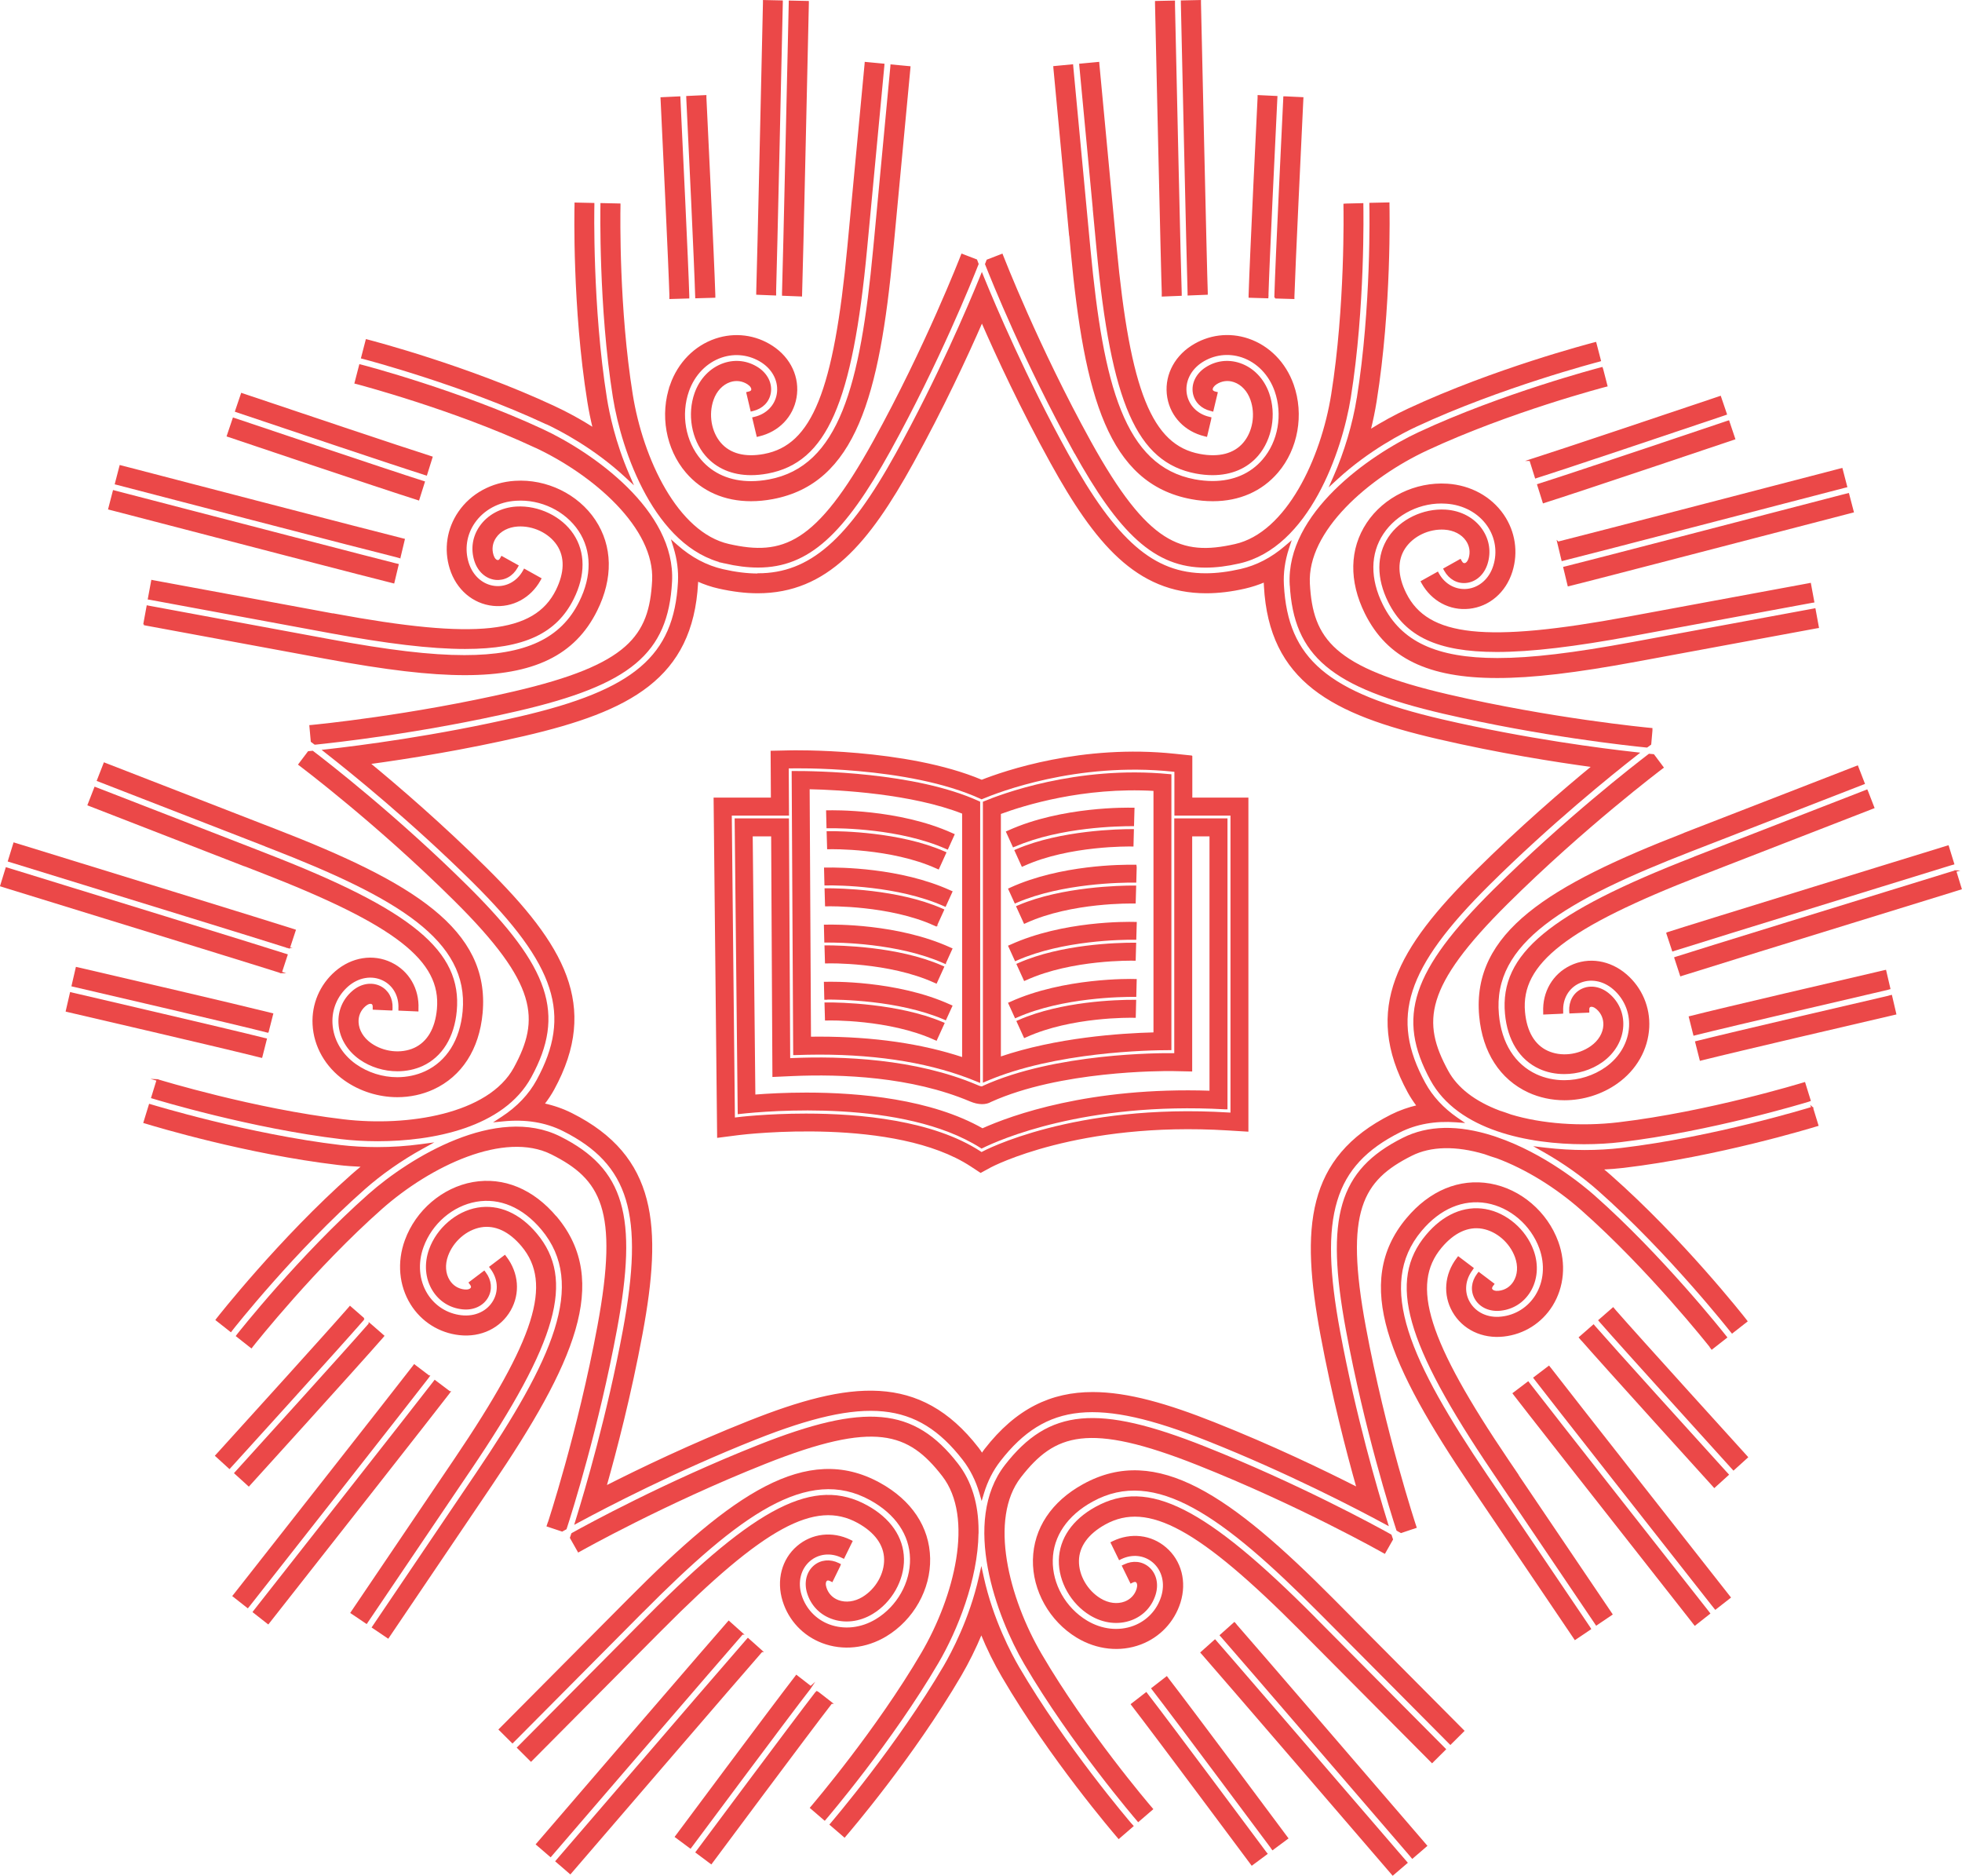 <?xml version="1.0" encoding="UTF-8"?> <svg xmlns="http://www.w3.org/2000/svg" id="Layer_2" data-name="Layer 2" viewBox="0 0 294.56 281.57"><defs><style> .cls-1 { fill: #eb4848; stroke: #eb4848; stroke-miterlimit: 10; stroke-width: .25px; } </style></defs><g id="_Школы" data-name="Школы"><g><path class="cls-1" d="m164.19,31.47l.55,5.82c2.18,23.21,6.06,32.02,14.82,33.67.86.16,1.69.24,2.48.24,2.79,0,5.14-.99,6.76-2.88,2.07-2.42,2.72-6.14,1.62-9.27-.76-2.15-2.32-3.76-4.29-4.43-1.75-.59-3.56-.36-5.09.64-1.37.9-2.07,2.32-1.83,3.72.23,1.29,1.19,2.26,2.59,2.59l.25.07.64-2.68-.24-.06c-.45-.11-.49-.32-.5-.38-.05-.29.19-.65.62-.94.82-.53,1.78-.66,2.71-.34,1.16.39,2.1,1.39,2.57,2.74.79,2.23.34,4.87-1.11,6.56-1.43,1.67-3.73,2.27-6.64,1.72-7.26-1.36-10.55-9.53-12.59-31.22l-.14-1.45c-.62-6.57-1.47-15.71-2.44-25.92l-.02-.25-2.76.26.02.25c.77,8.1,1.46,15.53,2.03,21.54Z"></path><path class="cls-1" d="m160.65,35.33l.22,2.34c2.04,21.76,5.64,34.82,17.98,37.13,1.1.21,2.19.31,3.24.31,3.95,0,7.3-1.47,9.68-4.25,2.99-3.49,3.91-8.64,2.33-13.1-1.16-3.28-3.61-5.77-6.71-6.82-2.86-.97-5.95-.58-8.48,1.07-2.7,1.76-4.05,4.69-3.54,7.65.49,2.83,2.61,5.02,5.51,5.71l.24.06.58-2.44.04-.25-.24-.06c-1.82-.43-3.13-1.77-3.44-3.51-.32-1.85.57-3.72,2.33-4.87,1.81-1.18,4.03-1.46,6.09-.77,2.3.78,4.12,2.65,5,5.13,1.25,3.56.54,7.64-1.83,10.39-1.84,2.15-4.47,3.28-7.61,3.28-.87,0-1.78-.09-2.7-.26-10.64-2-13.83-14.23-15.75-34.68l-.14-1.46c-.62-6.57-1.47-15.7-2.44-25.9l-.02-.25-2.73.26.02.25c.92,9.75,1.75,18.53,2.35,25.03Z"></path><path class="cls-1" d="m191.44,44.68l2.77.08v-.25c.14-4.56,1.05-23.5,1.32-29.2l.03-.6-2.52-.12h-.25s-.01.26-.01.26c-.12,2.49-1.19,24.49-1.33,29.57v.26Z"></path><path class="cls-1" d="m190.31,44.39c.13-4.61,1.04-23.58,1.32-29.29l.03-.57-2.73-.13v.25c-.02.24-1.19,24.25-1.35,29.67v.25s2.72.08,2.72.08l.02-.26Z"></path><path class="cls-1" d="m178.42,43.97v.26s2.78-.11,2.78-.11v-.25c-.12-2.74-1.01-43.14-1.02-43.49V.13s-2.77.06-2.77.06v.25c.01.38.9,40.83,1.01,43.53Z"></path><path class="cls-1" d="m174.54,44.14v.25s2.75-.11,2.75-.11v-.26c-.11-2.45-.8-33.69-1.01-43.21V.21s-2.75.06-2.75.06v.25c.04,1.67.9,40.84,1.02,43.62Z"></path><path class="cls-1" d="m114.76,68.26c-2.91.55-5.2-.05-6.64-1.72-1.45-1.69-1.9-4.33-1.11-6.56.47-1.35,1.41-2.34,2.57-2.74.93-.31,1.89-.19,2.71.34.44.29.67.65.62.94-.01.07-.05.28-.5.38l-.24.06.63,2.67.24-.06c1.38-.33,2.34-1.3,2.56-2.59.24-1.4-.46-2.82-1.83-3.72-1.54-1-3.35-1.23-5.09-.64-1.96.67-3.53,2.28-4.29,4.43-1.1,3.13-.46,6.85,1.61,9.27,1.62,1.89,3.97,2.88,6.76,2.88.79,0,1.62-.08,2.48-.24,8.76-1.64,12.64-10.45,14.82-33.67l.43-4.53c.58-6.22,1.33-14.14,2.15-22.83l.02-.25-2.72-.26-.02.25c-.94,9.98-1.78,18.93-2.4,25.47l-.18,1.9c-2.03,21.69-5.33,29.86-12.59,31.22Z"></path><path class="cls-1" d="m100.74,57.76c-1.58,4.46-.66,9.61,2.33,13.1,2.38,2.78,5.73,4.25,9.68,4.25,1.04,0,2.13-.1,3.24-.31,12.34-2.31,15.94-15.37,17.98-37.13l.14-1.45c.62-6.57,1.47-15.71,2.44-25.91l.02-.25-2.76-.26-.02.25c-.96,10.2-1.82,19.33-2.44,25.91l-.14,1.45c-1.92,20.46-5.11,32.69-15.75,34.68-.92.17-1.83.26-2.7.26-3.14,0-5.78-1.13-7.61-3.28-2.36-2.76-3.08-6.84-1.83-10.39.88-2.48,2.7-4.35,5-5.13,2.06-.69,4.27-.41,6.09.77,1.76,1.15,2.65,3.02,2.33,4.87-.3,1.73-1.61,3.07-3.43,3.5l-.24.06.64,2.69.24-.06c2.91-.69,5.02-2.88,5.51-5.71.52-2.96-.84-5.89-3.54-7.65-2.52-1.65-5.61-2.04-8.48-1.07-3.1,1.05-5.55,3.54-6.71,6.82Z"></path><path class="cls-1" d="m104.5,44.39h.25s-.25,0-.25,0v.26l2.77-.08v-.25c-.16-5.43-1.33-29.43-1.34-29.67v-.25s-2.78.13-2.78.13l.02.48c.28,5.71,1.19,24.72,1.32,29.38Z"></path><path class="cls-1" d="m100.62,44.51v.25s2.74-.08,2.74-.08v-.26c-.13-4.67-1.05-23.67-1.32-29.38l-.02-.45-2.73.13.03.6c.27,5.69,1.18,24.63,1.31,29.2Z"></path><path class="cls-1" d="m116.39,43.97c.11-2.76,1-43.16,1.01-43.53v-.25s-2.73-.06-2.73-.06v.25c-.01.37-.9,40.78-1.01,43.49v.25s2.74.11,2.74.11v-.26Z"></path><path class="cls-1" d="m120.3,44.14c.11-2.77.97-41.95,1.01-43.62v-.25s-2.77-.06-2.77-.06v.25c-.01.41-.9,40.76-1.01,43.56v.25s2.76.11,2.76.11v-.25Z"></path><path class="cls-1" d="m203.81,59.81c-.61,3.84-1.89,8.12-3.5,11.76l-.48,1.09.88-.81c4.76-4.37,9.91-7,11.9-7.92,12.65-5.89,27.23-9.7,27.39-9.74l.23-.07-.69-2.65-.24.06c-.6.16-14.89,3.88-27.84,9.91-1.98.92-3.93,1.99-5.81,3.17.37-1.47.67-2.93.9-4.36,2.27-14.16,1.94-28.87,1.93-29.49v-.25s-2.77.06-2.77.06v.25c.02.62.3,15.31-1.89,28.98Z"></path><path class="cls-1" d="m161.22,67.6c6.91,12.51,12.23,17.48,19.78,17.48,1.57,0,3.23-.21,5.03-.62,10.38-2.35,15.35-16.71,16.65-24.82,2.16-13.51,1.89-28.16,1.88-28.77v-.25s-2.49.06-2.49.06l-.25.02v.25c.02.61.26,15.15-1.84,28.27-1.54,9.64-6.75,20.81-14.54,22.57-8.13,1.84-13.2.04-21.79-15.5-7.85-14.22-13.07-27.69-13.13-27.83l-.09-.23-2.2.85-.22.57.04.09c.92,2.34,5.87,14.66,13.17,27.88Z"></path><path class="cls-1" d="m81.92,63.49c2.02.94,7.25,3.61,12.04,8.06l.87.81-.47-1.09c-2.11-4.87-3.01-9.26-3.36-11.45-2.2-13.75-1.9-28.83-1.89-28.98v-.25s-2.73-.06-2.73-.06v.25c-.02.62-.34,15.4,1.92,29.49.21,1.33.49,2.69.82,4.05-1.94-1.24-3.97-2.35-6.02-3.3-12.97-6.04-27.24-9.75-27.84-9.91l-.24-.06-.69,2.66.24.06c.6.16,14.88,3.93,27.35,9.74Z"></path><path class="cls-1" d="m193.76,87.76c.58,10.67,6.17,15.35,22.99,19.26,14.7,3.41,27.91,4.81,30.41,5.06h.1s.52-.38.52-.38l.18-2.05v-.25s-.23-.02-.23-.02c-.6-.06-14.81-1.42-30.34-5.03-17.29-4.01-20.41-8.4-20.86-16.73-.43-7.97,8.89-16.04,17.74-20.15,12.4-5.77,26.56-9.46,26.7-9.5l.24-.06-.63-2.44-.08-.24-.24.06c-.15.04-14.66,3.84-27.18,9.67-7.45,3.47-19.9,12.17-19.33,22.8Z"></path><path class="cls-1" d="m80.29,67.03c8.85,4.12,18.17,12.18,17.74,20.15-.45,8.32-3.57,12.71-20.86,16.73-15.55,3.61-29.75,4.97-30.35,5.03l-.25.02.21,2.32.49.37h.1c2.5-.26,15.73-1.66,30.41-5.06,16.82-3.91,22.41-8.58,22.99-19.26.58-10.63-11.88-19.33-19.33-22.8-12.38-5.76-26.56-9.51-27.16-9.66l-.24-.06-.69,2.67.24.06c.14.04,14.44,3.79,26.7,9.5Z"></path><path class="cls-1" d="m226.79,167.4c-.61-.22-1.16-.41-1.65-.56-3.79-1.43-6.43-3.47-7.84-6.07-3.99-7.32-3.64-12.69,8.96-25.19,11.61-11.52,23.07-20.14,23.18-20.23l.2-.15-1.4-1.87-.64-.06-.08.06c-2,1.53-12.53,9.68-23.22,20.28-12.26,12.16-14.55,19.08-9.44,28.47,4.1,7.52,14.72,9.55,22.96,9.55,2,0,3.87-.12,5.46-.31,13.47-1.59,27.6-5.87,28.22-6.06l.22-.08-.81-2.61-.24.07c-.14.04-14.23,4.36-27.71,5.95-5.61.66-11.51.23-16.19-1.19Z"></path><path class="cls-1" d="m113.8,86.21c-1.63,0-3.35-.21-5.28-.65-2.45-.56-4.77-1.78-6.88-3.64l-.66-.58.26.84c.53,1.74.76,3.48.67,5.19-.61,11.18-6.63,16.31-23.87,20.31-12.66,2.94-24.38,4.4-28.83,4.9l-.61.07.48.38c3.53,2.76,12.73,10.17,21.96,19.32,12.57,12.47,15,19.99,9.63,29.83-1.18,2.17-2.96,4.04-5.29,5.56l-.86.56,1.02-.1c3.37-.34,6.41.15,9.04,1.47,10.01,5.03,12.29,12.6,9.06,30-2.37,12.77-5.72,24.1-7.05,28.38l-.18.59.54-.29c3.94-2.13,14.42-7.6,26.49-12.39,16.45-6.53,24.32-5.75,31.19,3.1,1.12,1.44,1.97,3.13,2.52,5.01l.23.8.24-.8c.55-1.8,1.38-3.42,2.46-4.81,6.87-8.85,14.74-9.63,31.19-3.1,12.07,4.79,22.55,10.26,26.49,12.39l.54.29-.18-.59c-1.33-4.28-4.68-15.61-7.05-28.38-3.23-17.4-.94-24.97,9.06-30.01,2.47-1.24,5.32-1.75,8.47-1.52l.92.07-.76-.52c-2.14-1.48-3.78-3.25-4.89-5.29-5.36-9.83-2.93-17.36,9.63-29.83,9.22-9.15,18.43-16.56,21.96-19.32l.48-.38-.61-.07c-4.45-.49-16.18-1.96-28.83-4.9-17.24-4-23.27-9.13-23.87-20.31-.1-1.79.16-3.63.76-5.47l.28-.85-.68.58c-2.06,1.77-4.32,2.94-6.7,3.48-1.93.44-3.66.65-5.28.65-7.87,0-13.5-4.9-20.78-18.06-6.29-11.38-10.9-22.25-12.59-26.4l-.23-.57-.23.57c-1.69,4.15-6.3,15.03-12.59,26.4-7.18,13-13.01,18.06-20.78,18.06Zm76.06,1.08c0,.23,0,.46.02.68.77,14.24,10.12,19.16,26,22.84,9.09,2.11,17.56,3.45,23.23,4.22-4.42,3.63-10.91,9.22-17.54,15.8-11.57,11.48-16.94,20.58-10.11,33.1.37.68.82,1.36,1.36,2.08-1.38.32-2.7.79-3.92,1.4-12.74,6.41-13.51,16.94-10.53,32.97h0c1.71,9.18,3.86,17.47,5.42,22.98-5.11-2.6-12.83-6.31-21.5-9.75-6.97-2.77-12.96-4.53-18.24-4.53-6.19,0-11.42,2.43-16.14,8.51-.17.22-.33.46-.48.69-.19-.3-.39-.61-.62-.9-8.74-11.26-19.23-9.99-34.38-3.98-8.67,3.44-16.4,7.16-21.5,9.75,1.56-5.51,3.72-13.8,5.42-22.98,2.98-16.03,2.21-26.56-10.53-32.97-1.31-.66-2.72-1.15-4.21-1.47.59-.76,1.08-1.5,1.49-2.25,6.83-12.52,1.46-21.62-10.11-33.1-6.63-6.57-13.12-12.16-17.54-15.8,5.67-.77,14.14-2.11,23.23-4.22,15.88-3.69,25.23-8.61,26-22.85,0-.12.01-.25.01-.37,1.07.48,2.16.85,3.25,1.09,2.05.46,4,.7,5.81.7,10.41,0,16.62-7.45,23.26-19.47,4.51-8.17,8.12-15.94,10.41-21.19,2.29,5.25,5.89,13.02,10.41,21.19,6.64,12.02,12.85,19.47,23.26,19.47,1.81,0,3.77-.23,5.81-.7.99-.23,1.99-.55,2.96-.96Z"></path><path class="cls-1" d="m108.78,84.45c1.8.41,3.46.62,5.03.62,7.54,0,12.86-4.96,19.78-17.47,7.29-13.2,12.25-25.54,13.17-27.88l.04-.09-.22-.58-2.16-.83-.09.23c-.05.13-5.27,13.61-13.13,27.83-8.58,15.54-13.66,17.34-21.79,15.5-7.79-1.76-13-12.93-14.54-22.57-2.06-12.84-1.87-26.73-1.84-28.29v-.25s-2.76-.06-2.76-.06v.25c0,.15-.3,15.19,1.87,28.77,1.3,8.11,6.27,22.47,16.65,24.82Z"></path><path class="cls-1" d="m256.85,202.24l.15.2,2.17-1.7-.17-.21c-.2-.25-9.44-11.94-19.73-21.03-1.61-1.42-7.43-6.26-14.63-8.71l-.17-.06c-.1-.03-.19-.06-.3-.1-5.25-1.69-9.8-1.6-13.52.28-9.55,4.8-11.6,11.79-8.45,28.77,2.75,14.81,6.76,27.5,7.54,29.9l.03.09.57.32,2.21-.74-.08-.24c-.04-.13-4.56-13.78-7.54-29.83-3.24-17.45-.47-22.07,6.98-25.81,2.87-1.44,6.68-1.53,11-.24.6.22,1.22.43,1.85.62,4.34,1.62,8.85,4.39,12.72,7.81,10.04,8.87,19.01,20.19,19.39,20.67Z"></path><path class="cls-1" d="m156.28,248.35c-4.93-8.42-8.01-20.36-3.11-26.67,5.11-6.58,10.17-8.42,26.67-1.87,15.2,6.03,27.69,13.08,27.81,13.15l.22.12,1.14-2.01-.21-.62-.08-.05c-2.19-1.22-13.84-7.59-27.88-13.16-16.05-6.37-23.31-5.7-29.87,2.74-6.52,8.41-1.24,22.65,2.91,29.75,6.96,11.89,16.74,23.31,16.85,23.43l.16.19,2.09-1.8-.16-.19c-.4-.46-9.77-11.44-16.54-23.01Z"></path><path class="cls-1" d="m169.66,274.06h0l.19-.17c-.41-.47-10.02-11.74-16.95-23.59-1.13-1.94-3.92-7.14-5.33-13.56l-.24-1.1-.25,1.1c-1.42,6.33-4.17,11.44-5.28,13.35-7,11.96-16.85,23.47-16.95,23.59l-.16.19,2.1,1.81.16-.19c.41-.47,10.07-11.73,17.25-24,1.15-1.97,2.21-4.1,3.13-6.32.94,2.3,2.02,4.49,3.22,6.53,7.2,12.31,16.84,23.52,17.25,24l.16.19,2.08-1.8-.18-.2-.19.17Z"></path><path class="cls-1" d="m272.06,166.27l-.24.07c-.14.04-14.46,4.45-28.4,6.1-1.72.2-3.62.31-5.51.31s-3.93-.12-5.88-.35l-1.24-.15,1.08.61c2.9,1.65,5.79,3.69,8.13,5.77,10.48,9.26,19.79,21.07,19.89,21.2l.16.19,2.17-1.7-.15-.2c-.38-.49-9.55-12.13-20.22-21.55-.42-.37-.86-.75-1.33-1.13,1.21-.06,2.28-.15,3.23-.26,14.01-1.66,28.29-6.02,28.89-6.2l.24-.07-.74-2.41-.09-.24Z"></path><path class="cls-1" d="m82.28,228.8l-.08.24,2.19.73.56-.31.03-.09c.78-2.39,4.79-15.09,7.54-29.89,3.15-16.98,1.1-23.97-8.45-28.77-9.51-4.78-22.47,3.15-28.63,8.59-10.4,9.19-19.64,20.92-19.73,21.03l-.15.2,1.98,1.56.2.15.15-.2c.38-.48,9.4-11.84,19.39-20.67,7.31-6.46,18.43-11.78,25.57-8.19,7.45,3.74,10.22,8.36,6.98,25.81-3,16.14-7.5,29.7-7.54,29.83Z"></path><path class="cls-1" d="m54.46,175.03c-.56.45-1.09.9-1.59,1.34-10.77,9.52-20.13,21.43-20.22,21.55l-.15.2,2.15,1.69.15-.2c.09-.12,9.36-11.9,19.88-21.18,2.52-2.23,5.61-4.39,8.7-6.09l1.18-.65-1.34.18c-2.14.29-4.36.44-6.61.44-1.89,0-3.79-.11-5.51-.31-13.83-1.64-28.24-6.05-28.39-6.09l-.24-.07-.81,2.64.24.07c1.51.46,15.14,4.57,28.89,6.2,1.08.13,2.28.22,3.66.28Z"></path><path class="cls-1" d="m23.63,162.12l-.81,2.63.24.07c.59.18,14.68,4.45,28.18,6.05,1.6.19,3.46.31,5.46.31,8.24,0,18.86-2.02,22.96-9.55,5.12-9.39,2.82-16.3-9.44-28.47-10.7-10.62-21.22-18.76-23.22-20.28l-.08-.06-.6.06-1.41,1.87.2.15c.11.09,11.53,8.67,23.18,20.23,12.6,12.5,12.95,17.88,8.96,25.19-3.82,7.01-16,8.97-25.68,7.82-13.47-1.59-27.57-5.91-27.71-5.95l-.24-.07Z"></path><path class="cls-1" d="m146.79,230.15v-.36c0-4.04-1.04-7.41-3.07-10.02-6.55-8.44-13.81-9.11-29.87-2.74-14.04,5.57-25.69,11.94-27.88,13.16l-.08.05-.2.59,1.16,2.05.22-.12c.12-.07,12.65-7.13,27.81-13.15,16.5-6.55,21.56-4.71,26.67,1.87,4.9,6.31,1.82,18.24-3.11,26.67-6.77,11.56-16.15,22.55-16.54,23.02l-.16.19,2.07,1.78.16-.19c.1-.11,9.88-11.54,16.83-23.42,2.83-4.84,5.89-12.47,5.98-19.36Z"></path><path class="cls-1" d="m253.01,125.09c-20.38,7.91-31.95,14.94-30.81,27.44.49,5.37,3.09,9.4,7.31,11.35,1.63.75,3.49,1.15,5.36,1.15,2.82,0,5.61-.88,7.88-2.49,2.84-2.01,4.56-5.04,4.73-8.32.15-3.02-1.07-5.88-3.35-7.86h0c-2.43-2.11-5.63-2.62-8.33-1.31-2.59,1.25-4.12,3.88-3.99,6.86v.25s2.5-.11,2.5-.11l.25-.02v-.25c-.09-1.87.84-3.5,2.42-4.26,1.7-.82,3.74-.47,5.32.91,1.63,1.42,2.51,3.48,2.4,5.64-.12,2.42-1.42,4.69-3.57,6.21-1.81,1.28-4.04,1.99-6.28,1.99-1.48,0-2.94-.31-4.22-.9-3.29-1.52-5.33-4.75-5.72-9.1-.99-10.78,9.91-17.19,29.06-24.62l2.24-.87c6.08-2.36,14.28-5.54,23.39-9.09l.24-.09-.99-2.56-.23.09c-9.39,3.65-17.82,6.92-23.95,9.3l-1.67.65Z"></path><path class="cls-1" d="m254.41,128.71c-21.74,8.44-29.15,14.57-28.34,23.45.36,3.93,2.16,6.83,5.06,8.16,1.14.53,2.42.78,3.72.78,1.98,0,4-.6,5.64-1.76,1.86-1.32,2.99-3.26,3.09-5.33.09-1.84-.62-3.52-2.01-4.72-1.24-1.08-2.8-1.36-4.07-.74-1.18.57-1.85,1.76-1.79,3.21l.02.24,2.75-.12v-.25c-.03-.46.16-.55.22-.58.27-.13.68,0,1.07.34.74.64,1.11,1.53,1.07,2.51-.06,1.22-.76,2.39-1.93,3.22-1.93,1.37-4.58,1.66-6.61.72-2-.92-3.2-2.97-3.47-5.92-.67-7.35,6.28-12.75,26.59-20.64l3.47-1.35c5.93-2.3,13.65-5.3,22.16-8.61l.23-.09-.91-2.35-.1-.23-.23.09c-7.61,2.96-14.59,5.67-20.23,7.86l-5.39,2.09Z"></path><path class="cls-1" d="m283.4,148.45l.28-.07-.62-2.66-.48.11c-5.56,1.29-24.08,5.6-28.67,6.77l-.24.06.67,2.66.24-.06c4.95-1.25,26.39-6.23,28.82-6.8Z"></path><path class="cls-1" d="m283.68,149.56l.06.24h0l-.08-.24c-2.43.56-23.85,5.54-28.8,6.79l-.24.06.68,2.68.24-.06c4.63-1.17,24.63-5.83,28.6-6.75l.43-.1-.63-2.7-.26.06Z"></path><path class="cls-1" d="m250.29,140.08l.86,2.6.24-.08c1.1-.36,8.98-2.81,40.22-12.44l1.4-.43-.07-.24.08.24.25-.07-.81-2.63-.24.07c-.38.12-38.97,11.99-41.68,12.89l-.24.08Z"></path><path class="cls-1" d="m293.59,130.76l-1.08.33c-11.53,3.55-38.57,11.88-40.78,12.61l-.24.08.86,2.63.24-.08c1.5-.49,15.86-4.93,40.45-12.51l1.35-.42-.81-2.64Z"></path><path class="cls-1" d="m219.86,84.65c-.12.01-.3-.01-.51-.38l-.12-.22-2.41,1.35.12.22c.69,1.23,1.87,1.9,3.19,1.76,1.41-.15,2.59-1.21,3.08-2.77.55-1.76.27-3.56-.77-5.08-1.17-1.71-3.15-2.77-5.43-2.91-3.32-.2-6.72,1.44-8.47,4.08-1.77,2.67-1.77,6.08-.02,9.61,2.51,5.05,7.25,7.43,16.18,7.43,5.2,0,11.82-.81,20.26-2.37l3.34-.62c6.3-1.17,14.57-2.7,23.71-4.38l.25-.04-.5-2.7-.25.05c-10.85,2-20.47,3.78-27.03,5-21.42,3.97-30.18,3.03-33.47-3.58-1.32-2.65-1.37-5.02-.15-6.86,1.24-1.87,3.65-3.01,6.01-2.86,1.42.09,2.64.72,3.33,1.73.55.81.7,1.77.41,2.7-.15.5-.43.82-.73.85Z"></path><path class="cls-1" d="m217.26,72.73c-4.72-.3-9.42,1.98-11.97,5.82-2.57,3.87-2.66,8.67-.26,13.5,3.31,6.64,9.4,9.6,19.74,9.6,5.31,0,11.75-.76,20.9-2.45,6.56-1.22,16.19-3,27.03-5l.25-.04-.5-2.72-.26.05c-8.44,1.56-16.14,2.98-22.23,4.11l-4.8.89c-8.99,1.66-15.26,2.41-20.34,2.41-9.2,0-14.54-2.49-17.32-8.08-1.95-3.91-1.92-7.73.09-10.75,2.02-3.04,5.75-4.85,9.5-4.59,2.63.16,4.92,1.41,6.3,3.4,1.23,1.79,1.57,4,.92,6.07-.62,2.01-2.18,3.38-4.05,3.57-1.75.17-3.4-.72-4.31-2.34l-.12-.22-2.4,1.34.12.22c1.46,2.6,4.15,4.04,7,3.74,2.98-.31,5.43-2.41,6.39-5.49.9-2.88.43-5.96-1.28-8.45-1.86-2.7-4.92-4.37-8.39-4.59Z"></path><path class="cls-1" d="m229.74,69.07l.82,2.61.24-.08c4.41-1.39,22.38-7.44,27.79-9.26l.55-.19-.88-2.59-.62.21c-6.92,2.33-23.46,7.89-27.67,9.22l-.24.08Z"></path><path class="cls-1" d="m230.9,72.77l.83,2.64.24-.08c5.17-1.63,27.95-9.31,28.18-9.39l.24-.08-.88-2.62-.25.08c-.2.07-23.03,7.77-28.12,9.37l-.24.08Z"></path><path class="cls-1" d="m233.91,81.41l.64,2.67.24-.06c2.75-.66,41.78-10.83,42.15-10.92l-.06-.24h0l.07.24.25-.06-.69-2.65-.24.06c-.38.1-39.5,10.28-42.11,10.91l-.24.06Z"></path><path class="cls-1" d="m235.06,85.13l-.24.06.65,2.69.24-.06c1.6-.38,16.23-4.18,41.2-10.67l1.28-.33-.7-2.67-.81.2c-11.73,3.05-39.27,10.21-41.61,10.78Z"></path><path class="cls-1" d="m202.97,242.96l-2.81-2.83c-15.41-15.51-26.48-23.3-37.48-17.25-4.73,2.6-7.38,6.59-7.48,11.24-.09,4.6,2.47,9.15,6.52,11.6,2.98,1.8,6.45,2.17,9.52,1.01,2.82-1.07,4.96-3.33,5.87-6.21.96-3.08.15-6.2-2.13-8.15-2.18-1.88-5.21-2.22-7.89-.91l-.22.11,1.2,2.46.22-.11c1.68-.81,3.54-.61,4.87.53,1.43,1.23,1.92,3.23,1.29,5.24-.65,2.07-2.18,3.69-4.21,4.46-2.27.86-4.86.57-7.12-.79-3.23-1.95-5.27-5.55-5.19-9.19.07-3.62,2.22-6.78,6.05-8.88,9.48-5.22,19.72,2.2,34.2,16.78l.63.63c4.68,4.71,11.31,11.39,18.76,18.88l.18.18,1.96-1.95-.18-.18c-6.35-6.38-12.11-12.18-16.57-16.67Z"></path><path class="cls-1" d="m197.38,242.87c-16.43-16.54-25.02-20.88-32.83-16.58-3.46,1.9-5.39,4.71-5.46,7.91-.06,3.18,1.8,6.47,4.64,8.18,1.95,1.18,4.18,1.43,6.12.7,1.72-.65,2.97-1.98,3.52-3.73.49-1.56.13-3.11-.95-4.03-.99-.85-2.34-.99-3.62-.37l-.23.11,1.22,2.49.22-.11c.42-.2.58-.07.63-.02.23.19.27.62.12,1.12-.29.93-.96,1.63-1.87,1.98-1.15.43-2.5.26-3.72-.48-2.02-1.22-3.35-3.54-3.31-5.77.04-2.2,1.44-4.12,4.03-5.55,6.47-3.56,14.2.65,29.55,16.11l4.7,4.73c4.15,4.18,9.19,9.26,14.68,14.77l.18.18,1.95-1.94-.19-.19c-7.78-7.82-14.67-14.76-19.38-19.5Z"></path><path class="cls-1" d="m175.31,251.96l-.15-.2-2.18,1.69.15.2c3.27,4.22,17.63,23.52,17.78,23.71l.2-.15-.2.16.15.21,2.22-1.65-.15-.2c-.14-.19-14.52-19.51-17.82-23.76Z"></path><path class="cls-1" d="m172.23,254.35l-.15-.2-2.17,1.68.15.2c3.21,4.14,17.6,23.48,17.74,23.66l.15.2,2.21-1.64-.17-.21c-.23-.31-14.52-19.51-17.76-23.69Z"></path><path class="cls-1" d="m185.49,243.82l-.17-.19-2.06,1.84.17.19c1.92,2.15,28.18,32.69,28.44,32.99l.19-.16h0s-.18.18-.18.18l.16.19,2.09-1.8-.48-.56c-6.2-7.2-26.54-30.85-28.17-32.67Z"></path><path class="cls-1" d="m182.58,246.42l-.17-.19-2.05,1.83.17.19c1.78,2,28.16,32.66,28.41,32.95l.16.19,2.09-1.79-1.47-1.7c-16.92-19.66-26.05-30.25-27.14-31.47Z"></path><path class="cls-1" d="m224.58,223.54l-1.39-2.05c-11.51-17.02-16.82-28.49-9.87-36.79,2.8-3.35,6.31-4.84,9.89-4.22,3.58.63,6.72,3.33,8.01,6.87.9,2.47.68,5.07-.6,7.13-1.15,1.84-3.04,3.04-5.19,3.27-2.08.25-3.96-.63-4.89-2.28-.87-1.53-.7-3.4.44-4.9l.13-.2-2.17-1.64-.15.2c-1.81,2.38-2.05,5.41-.63,7.91,1.48,2.61,4.38,4.02,7.59,3.66,3-.33,5.63-1.99,7.23-4.55,1.73-2.78,2.04-6.26.85-9.53-1.62-4.45-5.59-7.84-10.12-8.64-4.59-.8-9.02,1.04-12.47,5.17-8.06,9.63-2.55,21.99,9.7,40.1l1.38,2.05c3.65,5.39,8.56,12.66,14.01,20.72l.14.21,2.27-1.53-.14-.23c-5.45-8.07-10.36-15.33-14.01-20.73Z"></path><path class="cls-1" d="m227.83,221.36l-1.39-2.05c-12.21-18.04-14.85-26.44-10.11-32.1,1.9-2.27,4.06-3.27,6.22-2.89,2.2.39,4.22,2.14,5.02,4.36.49,1.34.4,2.71-.25,3.75-.52.83-1.33,1.35-2.31,1.45-.51.06-.93-.07-1.08-.33-.04-.06-.14-.24.14-.61l.15-.2-2.21-1.67-.15.2c-.86,1.14-.99,2.5-.34,3.64.7,1.24,2.15,1.89,3.77,1.71,1.83-.2,3.37-1.18,4.34-2.74,1.09-1.76,1.28-4,.5-6.14-1.13-3.12-4-5.58-7.13-6.13-3.15-.55-6.28.81-8.81,3.83-5.73,6.84-3.12,16.11,9.94,35.42l1.38,2.05c3.65,5.39,8.56,12.66,14.02,20.74l.14.21,2.29-1.55-.14-.21c-5.45-8.07-10.36-15.33-14.01-20.73Z"></path><path class="cls-1" d="m237.33,200.94c3.53,4.05,19.72,21.89,19.88,22.07l.17.19,2.04-1.85-.46-.5c-4.9-5.4-16.62-18.34-19.56-21.71l-.16-.19-2.07,1.81.16.19Z"></path><path class="cls-1" d="m242.34,196.57l-.16-.19-2.08,1.81.16.19c3.49,4,19.68,21.84,19.82,22l.18-.17h0l-.17.18.17.19,2.04-1.85-.17-.19c-.16-.18-16.31-17.97-19.8-21.97Z"></path><path class="cls-1" d="m232.69,205.35l-.15-.2-2.2,1.67.15.2c1.49,1.97,20.7,26.41,26.56,33.85l.49.61,2.17-1.7-.16-.2c-.24-.31-25.21-32.06-26.85-34.23Z"></path><path class="cls-1" d="m256.46,241.97c-.25-.31-25.13-31.95-26.89-34.27l-.15-.2-2.19,1.66.15.2c.99,1.31,10.31,13.19,26.25,33.46l.83,1.06,2.16-1.7-.15-.2h-.01Z"></path><path class="cls-1" d="m99.28,244.61c15.35-15.46,23.08-19.67,29.55-16.11,2.59,1.43,3.99,3.35,4.03,5.55.04,2.23-1.29,4.55-3.31,5.77-1.22.74-2.58.91-3.73.48-.92-.35-1.58-1.05-1.87-1.98-.16-.5-.11-.92.11-1.12.05-.04.21-.18.63.02l.22.11,1.1-2.25.09-.23-.22-.11c-1.28-.63-2.64-.49-3.63.36-1.07.92-1.44,2.47-.95,4.03.55,1.75,1.8,3.08,3.53,3.73,1.94.73,4.17.48,6.12-.7,2.84-1.71,4.7-5,4.64-8.18-.06-3.2-2-6.01-5.46-7.91-7.81-4.3-16.4.04-32.83,16.58l-3.87,3.9c-4.3,4.32-9.65,9.72-15.5,15.6l-.18.18,1.97,1.96.18-.18c7.41-7.45,14.01-14.1,18.69-18.81l.69-.69Z"></path><path class="cls-1" d="m96.5,241.86c14.48-14.58,24.72-22,34.2-16.78,3.83,2.11,5.98,5.26,6.05,8.88.07,3.63-1.97,7.24-5.19,9.19-2.25,1.36-4.85,1.64-7.12.79-2.03-.77-3.56-2.4-4.21-4.46-.63-2.01-.13-4.02,1.29-5.24,1.33-1.14,3.2-1.35,4.9-.52l.23.11,1.21-2.47-.22-.11c-2.68-1.31-5.71-.96-7.89.91-2.28,1.95-3.09,5.08-2.13,8.15.9,2.88,3.04,5.14,5.86,6.21,3.06,1.16,6.53.8,9.52-1,4.06-2.45,6.62-7,6.52-11.6-.09-4.65-2.75-8.64-7.48-11.24-11-6.05-22.07,1.74-37.48,17.25l-3.38,3.4c-4.38,4.41-9.92,9.98-16,16.1l-.18.18,1.94,1.93.18-.18c6.49-6.53,12.37-12.44,16.87-16.98l2.5-2.52Z"></path><path class="cls-1" d="m121.72,253.22l-2.15-1.67-.15.2c-3.31,4.27-17.68,23.57-17.82,23.76l-.15.2,2.2,1.63.15-.2c.14-.18,14.52-19.52,17.79-23.72l.14-.21Z"></path><path class="cls-1" d="m124.82,255.63l-1.99-1.55-.2-.11-.16.16c-3.28,4.23-17.63,23.52-17.77,23.7l-.15.2,2.22,1.66.15-.2c.13-.18,14.52-19.51,17.74-23.66l.15-.2Z"></path><path class="cls-1" d="m111.44,245.24l-2.03-1.82-.17.19c-1.63,1.82-21.97,25.46-28.16,32.66l-.49.57,2.07,1.78.16-.19c.26-.3,26.59-30.91,28.45-33l.16-.19Z"></path><path class="cls-1" d="m114.36,247.86l-2.07-1.85-.17.19c-1.03,1.16-10.06,11.62-26.82,31.11-.98,1.14-1.57,1.83-1.62,1.88l-.16.19,2.1,1.81.16-.19c.26-.3,26.62-30.94,28.41-32.95l.17-.19Z"></path><path class="cls-1" d="m70.55,220.64c13.06-19.31,15.67-28.58,9.94-35.41-2.53-3.02-5.66-4.38-8.81-3.83-3.13.55-6,3.02-7.13,6.13-.78,2.14-.6,4.38.5,6.14.97,1.56,2.52,2.54,4.34,2.74,1.62.19,3.07-.46,3.78-1.71.64-1.14.52-2.49-.33-3.62l-.15-.2-2.19,1.66.15.2c.28.37.18.55.14.61-.15.26-.56.39-1.08.33-.97-.11-1.79-.62-2.31-1.46-.65-1.04-.74-2.4-.25-3.75.81-2.22,2.83-3.97,5.03-4.36,2.17-.38,4.32.62,6.22,2.89,4.74,5.66,2.09,14.06-10.11,32.1l-1.8,2.66c-3.6,5.33-8.35,12.35-13.6,20.11l-.14.21,2.27,1.53.14-.21c4.9-7.25,9.37-13.86,12.87-19.04l2.53-3.74Z"></path><path class="cls-1" d="m83.49,182.73c-3.46-4.13-7.89-5.97-12.47-5.17-4.53.8-8.5,4.19-10.12,8.64-1.19,3.27-.88,6.75.85,9.53,1.59,2.56,4.23,4.23,7.23,4.56,3.2.36,6.11-1.05,7.59-3.66,1.42-2.5,1.18-5.53-.63-7.91l-.15-.2-2.2,1.67.15.2c1.12,1.49,1.28,3.35.42,4.88-.93,1.65-2.81,2.52-4.9,2.28-2.15-.24-4.04-1.43-5.19-3.27-1.28-2.06-1.5-4.66-.6-7.14,1.29-3.54,4.43-6.24,8.01-6.87,3.57-.63,7.08.87,9.89,4.22,6.95,8.3,1.64,19.77-9.87,36.79l-2.53,3.74c-3.5,5.18-7.97,11.78-12.87,19.03l-.14.21,2.3,1.55.14-.21c5.41-8,10.29-15.22,13.93-20.6l1.47-2.18c12.25-18.11,17.76-30.47,9.7-40.1Z"></path><path class="cls-1" d="m54.6,197.96l-2.05-1.79-.16.19c-3.05,3.5-15.81,17.58-19.65,21.81l-.31.34,2.02,1.84.17-.19c.16-.17,16.34-18,19.83-22.01l.16-.2Z"></path><path class="cls-1" d="m55.47,198.72l-.16.19c-3.17,3.64-16.99,18.88-19.73,21.9l-.28.31,2.05,1.86.17-.19c.16-.18,16.31-17.97,19.88-22.07l.16-.19-1.9-1.66-.19-.16Z"></path><path class="cls-1" d="m64.37,206.58l-2.17-1.65-.15.2c-1.66,2.19-26.62,33.93-26.85,34.23l-.16.2,2.15,1.69.22-.27c2.58-3.28,25.26-32.12,26.82-34.19l.15-.21Z"></path><path class="cls-1" d="m67.49,208.95l-2.21-1.67-.15.2c-1.67,2.21-26.65,33.96-26.9,34.28l-.15.2,2.18,1.71.44-.56c5.88-7.47,25.17-32.01,26.64-33.96l.15-.2Z"></path><path class="cls-1" d="m36.65,129.88l2.48.96c20.31,7.88,27.27,13.28,26.59,20.64-.27,2.95-1.47,4.99-3.47,5.92-2.03.93-4.68.64-6.61-.72-1.17-.83-1.87-2-1.93-3.22-.05-.98.33-1.87,1.07-2.51.39-.34.8-.48,1.07-.34.06.03.25.12.23.58v.25s2.47.11,2.47.11h.25s.01-.25.01-.25c.06-1.42-.61-2.61-1.79-3.19-1.28-.61-2.84-.33-4.07.75-1.39,1.21-2.1,2.88-2.01,4.73.1,2.07,1.23,4.01,3.09,5.33,1.64,1.16,3.66,1.76,5.64,1.76,1.29,0,2.57-.26,3.72-.78,2.9-1.34,4.7-4.24,5.06-8.16.81-8.88-6.6-15.02-28.34-23.46l-.94-.37c-6.18-2.4-14.9-5.78-24.67-9.58l-.23-.09-1,2.57.23.09c8.99,3.49,17.09,6.64,23.14,8.99Z"></path><path class="cls-1" d="m39.87,126.95l.65.25c19.15,7.43,30.05,13.85,29.06,24.62-.4,4.35-2.43,7.58-5.72,9.1-1.28.59-2.74.9-4.22.9-2.24,0-4.47-.71-6.28-1.99-2.15-1.52-3.45-3.78-3.57-6.21-.11-2.17.77-4.22,2.4-5.65,1.59-1.38,3.63-1.73,5.32-.91,1.58.76,2.51,2.4,2.43,4.28v.24l2.76.12v-.25c.14-2.98-1.39-5.61-3.98-6.86-2.7-1.31-5.89-.8-8.32,1.31-2.28,1.98-3.5,4.84-3.35,7.86.16,3.27,1.89,6.31,4.73,8.32,2.26,1.6,5.06,2.49,7.88,2.49,1.88,0,3.73-.4,5.36-1.15,4.22-1.94,6.82-5.97,7.31-11.35,1.15-12.51-10.43-19.53-30.81-27.44l-2.48-.96c-6.05-2.35-14.16-5.49-23.14-8.99l-.23-.09-1,2.56.23.09c9.92,3.86,18.76,7.29,24.95,9.69Z"></path><path class="cls-1" d="m40.21,154.88l.68-2.67-.24-.06c-4.59-1.16-23.1-5.47-28.67-6.76l-.49-.11-.62,2.68.4.09c3.97.92,24,5.58,28.68,6.77l.06-.24-.05.25.24.06Z"></path><path class="cls-1" d="m39.26,158.66l.68-2.68-.27-.06c-5.16-1.31-28.58-6.74-28.81-6.8l-.24-.06-.62,2.69.24.06c.23.05,23.71,5.5,28.78,6.79l.24.06Z"></path><path class="cls-1" d="m43.16,142.17l.08-.24h0l-.06.24.24.08.86-2.61-.24-.08c-2.34-.77-32.23-9.98-41.33-12.78l-.59-.18-.81,2.63.65.2c9.08,2.8,38.89,11.98,41.2,12.74Z"></path><path class="cls-1" d="m42.2,145.96l.86-2.62-.24-.08h-.02c-2.14-.71-29.2-9.05-40.73-12.6l-1.11-.34-.81,2.63,1.35.42c24.59,7.57,38.96,12.02,40.46,12.51l.24.08Z"></path><path class="cls-1" d="m21.62,93.72l.25.05c9.13,1.68,17.39,3.21,23.7,4.38l3.34.62c9.15,1.69,15.59,2.45,20.9,2.45,10.34,0,16.43-2.96,19.73-9.6,2.4-4.83,2.31-9.62-.26-13.5-2.55-3.84-7.25-6.13-11.97-5.82-3.48.22-6.54,1.89-8.39,4.59-1.71,2.49-2.18,5.56-1.28,8.44.96,3.08,3.41,5.18,6.39,5.49,2.86.29,5.54-1.14,7-3.74l.12-.22-2.42-1.35-.12.22c-.91,1.63-2.56,2.53-4.31,2.35-1.87-.2-3.42-1.56-4.05-3.57-.65-2.07-.31-4.28.92-6.07,1.38-2,3.67-3.24,6.3-3.4,3.77-.24,7.48,1.56,9.5,4.59,2,3.02,2.04,6.84.09,10.75-2.78,5.59-8.13,8.08-17.33,8.08-5.07,0-11.35-.74-20.34-2.41-6.56-1.22-16.18-3-27.01-5l-.25-.05-.5,2.72Z"></path><path class="cls-1" d="m50.1,92.23l-3.33-.62c-6.3-1.17-14.57-2.7-23.7-4.38l-.25-.05-.5,2.7.25.04c10.84,2,20.46,3.78,27.02,5,8.43,1.56,15.05,2.37,20.25,2.37,8.93,0,13.67-2.39,16.18-7.43,1.76-3.53,1.75-6.94-.02-9.61-1.75-2.64-5.16-4.28-8.47-4.09-2.27.14-4.25,1.21-5.43,2.91-1.05,1.52-1.32,3.32-.77,5.08.49,1.56,1.67,2.63,3.08,2.77,1.3.13,2.5-.53,3.19-1.77l.12-.22-2.39-1.33-.12.22c-.2.36-.37.39-.51.37-.3-.03-.58-.36-.73-.85-.29-.93-.15-1.89.41-2.7.69-1.01,1.91-1.64,3.33-1.73,2.36-.15,4.77,1,6.01,2.86,1.22,1.84,1.16,4.21-.15,6.86-3.29,6.61-12.05,7.55-33.47,3.58Z"></path><path class="cls-1" d="m63.74,71.17l.26.08.82-2.62-.24-.08c-4.21-1.33-20.75-6.89-27.67-9.22l-.62-.21-.88,2.6.68.23c6.91,2.33,23.44,7.89,27.65,9.21Z"></path><path class="cls-1" d="m62.59,74.9l.24.08.83-2.63-.24-.08h-.02c-5.02-1.59-27.88-9.3-28.11-9.37l-.24-.08-.88,2.61.24.08c.23.08,23.03,7.77,28.18,9.39Z"></path><path class="cls-1" d="m59.75,83.58l.06-.24-.05.25.25.07.64-2.68-.24-.06c-2.64-.63-41.74-10.81-42.11-10.91l-.24-.06-.69,2.66.24.06c.37.1,39.51,10.29,42.15,10.92Z"></path><path class="cls-1" d="m58.85,87.38l.24.06.64-2.68-.24-.06h-.02c-2.14-.52-26.74-6.92-41.22-10.68l-1.19-.31-.69,2.67,1.09.28c14.52,3.78,39.21,10.2,41.39,10.72Z"></path><path class="cls-1" d="m119.46,158.25c1.17-.04,2.36-.07,3.54-.07,9.25,0,17.21,1.36,23.68,4.05l.35.14v-41.95l-.15-.07c-9.53-4.34-24.7-4.5-27.65-4.49h-.25s.23,42.39.23,42.39h.26Zm1.97-39.91c4.61.1,15.48.68,23.14,3.7v36.8c-6.18-2.06-13.44-3.11-21.59-3.11-.46,0-.91,0-1.35.01l-.2-37.41Z"></path><path class="cls-1" d="m175.48,157.51h.26v-41.17l-.23-.02c-13.94-1.34-25.49,3.14-27.67,4.05l-.15.06v41.9l.35-.15c10.34-4.44,24.67-4.67,27.43-4.67Zm-25.34,1.24v-36.66c3.54-1.31,12.5-4.11,23.16-3.49v36.49c-5.14.13-14.71.78-23.16,3.66Z"></path><path class="cls-1" d="m178.87,113.53l-2.49-.26c-13.93-1.48-25.59,2.57-28.99,3.91-11.36-4.8-28.65-4.43-28.83-4.42l-2.74.06.04,7.03h-8.6l.53,50.81,3.11-.4c.95-.12,23.49-2.77,34.93,4.74l1.4.92,1.47-.8c.13-.07,13.12-6.95,35.64-5.56l2.96.18v-49.89s-8.42,0-8.42,0v-6.31Zm-31.53,59.53l-.17-.11c-7.12-4.67-18.09-5.67-26.16-5.67-5.95,0-10.32.54-10.42.56l-.38.05-.47-45.59h8.59l-.04-7.08h.34c.18-.02,17.77-.42,28.64,4.58l.1.05.1-.04c2.25-.95,14.18-5.63,28.66-4.1l.31.03v6.56h8.42v44.84s-.37-.02-.37-.02c-23.3-1.44-36.83,5.78-36.96,5.86l-.18.1Z"></path><path class="cls-1" d="m183.9,166.39h.26s0-43.42,0-43.42h-7.74v35.24h-.39c-1.77-.02-17.58-.04-28.42,4.9l-.06.04c-.16.13-.51-.02-.91-.19-9.24-3.92-20.21-4.34-27.78-4.01l-.35.02-.19-36h-7.9l.46,44.14.27-.03c3.99-.44,24.48-2.26,36.1,5.11l.12.08.13-.06c2.38-1.18,15.34-6.98,36.4-5.82Zm-71-40.97h3l.19,36.11,2.89-.13c7.31-.32,17.89.08,26.71,3.82,1.22.51,2.3.52,3.07.06,10.35-4.67,25.54-4.65,27.26-4.63l2.84.06v-35.29h2.85v38.43c-18.13-.6-29.88,3.7-34.21,5.65-7.73-4.4-18.45-5.37-26.44-5.37-3.12,0-5.83.15-7.78.3l-.4-39.01Z"></path><path class="cls-1" d="m124.46,124.2c1.72-.02,10.65.06,17.54,3.08l.23.1.95-2.1-.23-.1c-8.05-3.66-18.12-3.43-18.55-3.42h-.25s.06,2.44.06,2.44h.25Z"></path><path class="cls-1" d="m124.49,124.89h-.26s.07,2.46.07,2.46h.25c.09-.01,9.27-.19,16.09,2.91l.23.1,1.07-2.36-.23-.1c-6.6-2.89-15.53-3.03-17.22-3.01Z"></path><path class="cls-1" d="m124.14,132.78c1.71-.02,10.64.06,17.53,3.09l.23.1.96-2.11-.23-.1c-7.5-3.41-16.74-3.44-18.54-3.41h-.25s.06,2.44.06,2.44h.25Z"></path><path class="cls-1" d="m140.32,138.83l.23.1,1.07-2.35-.23-.1c-6.62-2.9-15.52-3.02-17.21-3.02h-.26s.07,2.46.07,2.46h.25c.09-.01,9.3-.18,16.09,2.91Z"></path><path class="cls-1" d="m141.89,144.54l.96-2.11-.23-.1c-7.82-3.56-17.48-3.44-18.55-3.41h-.25s.06,2.44.06,2.44h.25c1.73-.02,10.67.07,17.53,3.09l.23.1Z"></path><path class="cls-1" d="m123.91,142.03l.07,2.46h.25c.09-.02,9.23-.21,16.09,2.91l.23.1,1.07-2.35-.23-.1c-6.62-2.9-15.49-3.01-17.21-3.02h-.26Z"></path><path class="cls-1" d="m124.14,149.92c1.74-.01,10.69.06,17.58,2.98l.22.1.91-1.99-.23-.1c-8.07-3.67-18.12-3.43-18.55-3.41h-.25s.06,2.44.06,2.44h.25Z"></path><path class="cls-1" d="m124.17,150.6h-.26s.07,2.46.07,2.46h.25c.09-.02,9.27-.2,16.09,2.91l.23.1,1.12-2.46-.24-.1c-6.61-2.78-15.54-2.93-17.26-2.91Z"></path><path class="cls-1" d="m152.39,126.95c6.86-2.96,15.77-3.06,17.5-3.06h.24s.07-2.52.07-2.52h-.25c-.43-.02-10.54-.23-18.55,3.41l-.23.1.98,2.16.23-.1Z"></path><path class="cls-1" d="m169.81,126.94h.24l.06-2.36h-.26c-1.71,0-10.57.15-17.18,2.99l-.23.1,1.04,2.29.23-.1c6.8-3.09,16-2.92,16.1-2.92Z"></path><path class="cls-1" d="m151.73,133.35l-.23.1.92,2.02.23-.1c6.82-2.93,15.83-3.02,17.57-3.01h.25s.06-2.18.06-2.18l-.03-.25h-.25c-1.78-.03-11.01,0-18.51,3.41Z"></path><path class="cls-1" d="m170.15,133.05c-1.82,0-10.68.15-17.21,2.94l-.24.1,1.11,2.43.23-.1c6.86-3.12,16-2.92,16.09-2.92h.25s.07-2.45.07-2.45h-.26s-.03,0-.04,0Z"></path><path class="cls-1" d="m151.73,141.92l-.23.1.96,2.11.23-.1c6.85-3.01,15.81-3.11,17.53-3.09h.25s.07-2.43.07-2.43h-.25c-1.07-.03-10.71-.16-18.55,3.41Z"></path><path class="cls-1" d="m170.13,144.08h.25s.07-2.45.07-2.45h-.29c-2.46,0-10.8.22-17.18,3.02l-.23.1,1.07,2.35.23-.1c6.87-3.12,16-2.92,16.09-2.92Z"></path><path class="cls-1" d="m151.73,150.49l-.23.1.96,2.11.23-.1c6.84-3.01,15.81-3.09,17.53-3.09h.25s.06-2.43.06-2.43h-.25c-.43-.02-10.57-.22-18.55,3.41Z"></path><path class="cls-1" d="m170.16,150.2c-2.46,0-10.8.22-17.18,3.02l-.23.1,1.07,2.35.23-.1c6.77-3.08,15.72-2.93,16.1-2.92h.24l.06-2.45h-.29Z"></path></g></g></svg> 